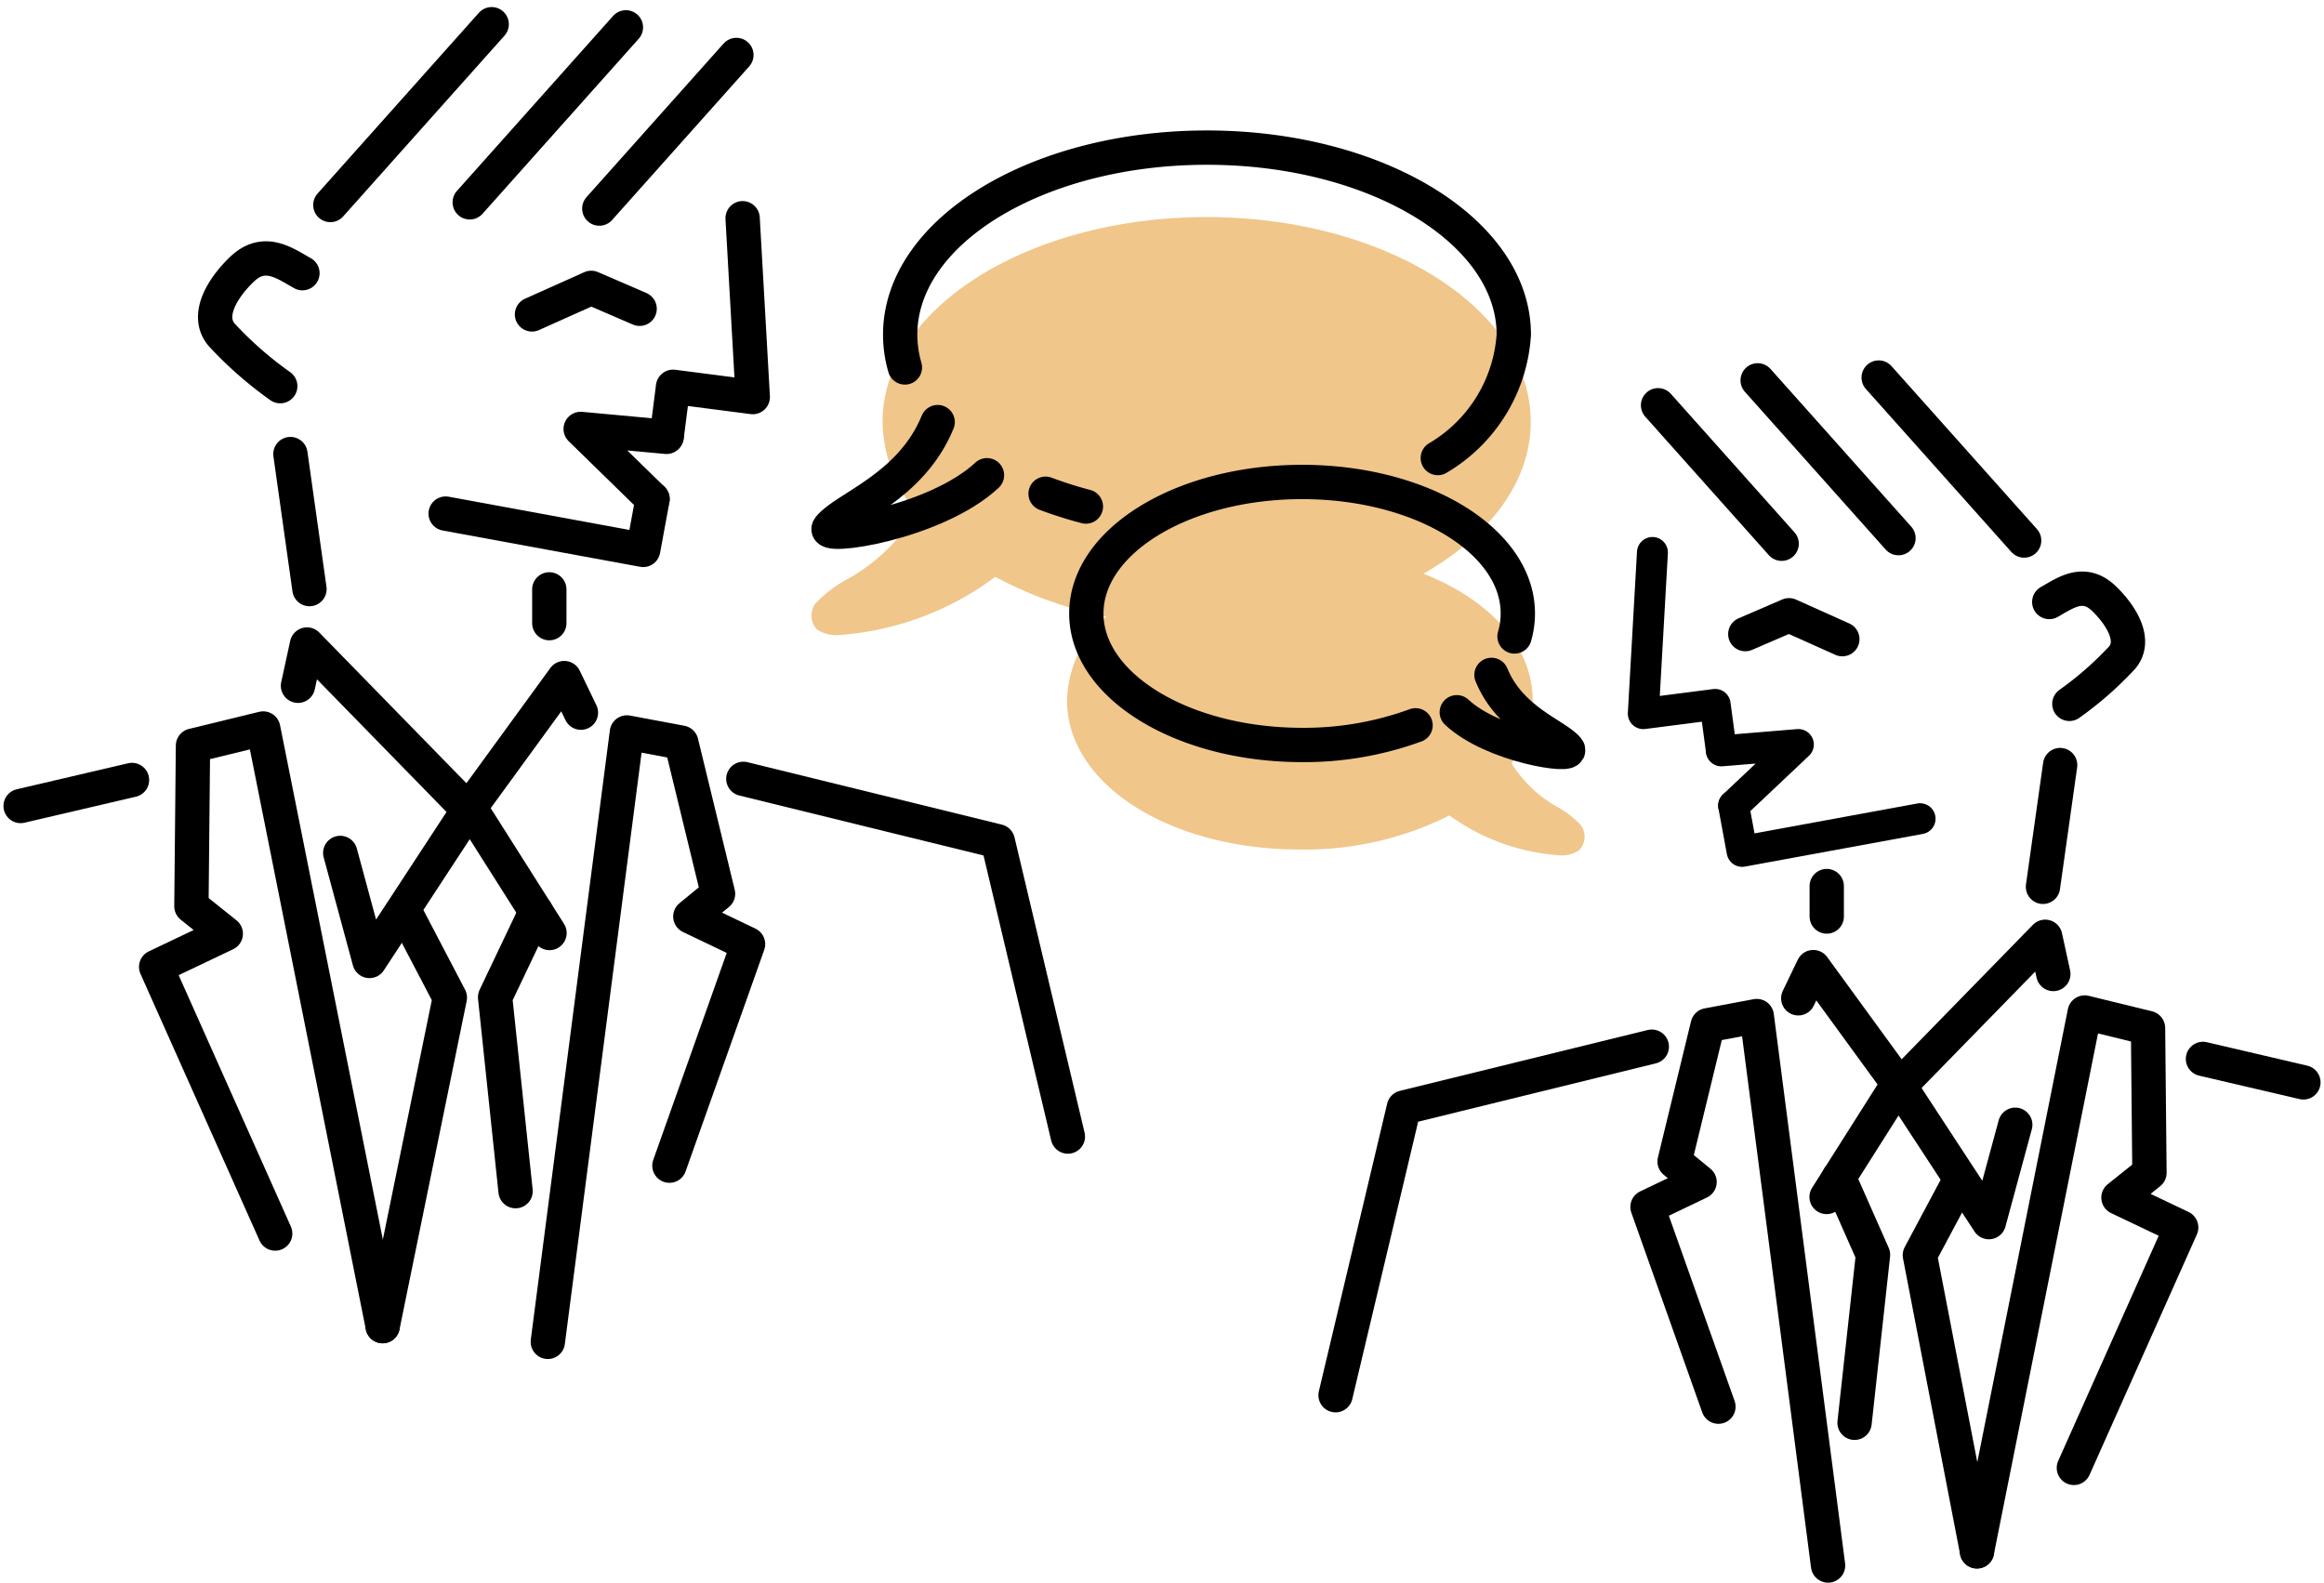 <svg xmlns="http://www.w3.org/2000/svg" viewBox="0 0 191.955 130.734">
  <defs>
    <style>
      .cls-1 {
        fill: #ebb263;
        opacity: 0.75;
      }

      .cls-2, .cls-3, .cls-4 {
        fill: none;
        stroke: #000;
        stroke-linecap: round;
        stroke-linejoin: round;
      }

      .cls-2 {
        stroke-width: 2.835px;
      }

      .cls-3 {
        stroke-width: 1.134px;
      }

      .cls-4 {
        stroke-width: 2.555px;
      }
    </style>
  </defs>
  <g id="アートワーク_25" data-name="アートワーク 25" transform="translate(95.978 65.659)">
    <g id="グループ化_2564" data-name="グループ化 2564" transform="translate(-94.275 -63.658)">
      <path id="パス_5223" data-name="パス 5223" class="cls-1" d="M90.232,57.159a7.645,7.645,0,0,0-1.892-1.47,10.5,10.5,0,0,1-3.825-3.635,8.9,8.9,0,0,0,1.75-5.188c0-4.482-3.572-8.32-9.02-10.47,5.423-3.1,8.857-7.565,8.857-12.537,0-9.33-12-16.92-26.767-16.92S32.567,14.526,32.567,23.856a12.08,12.08,0,0,0,2.792,7.485,15.283,15.283,0,0,1-5.8,5.565,10.413,10.413,0,0,0-2.545,1.96A1.693,1.693,0,0,0,27.142,41a2.88,2.88,0,0,0,1.882.457,24.365,24.365,0,0,0,12.85-4.8,33.2,33.2,0,0,0,9.178,3.285,9.565,9.565,0,0,0-3.25,6.927c0,6.9,8.445,12.31,19.225,12.31a26.6,26.6,0,0,0,12.36-2.813,17.54,17.54,0,0,0,9.068,3.29,2.5,2.5,0,0,0,1.655-.428A1.607,1.607,0,0,0,90.232,57.159Z" transform="translate(38.628 8.991)"/>
      <g id="グループ化_2561" data-name="グループ化 2561" transform="translate(66.73 10.193)">
        <path id="パス_5224" data-name="パス 5224" class="cls-2" d="M40.347,18.1c-4.27,3.978-13.885,5.388-13.035,4.33,1.33-1.657,6.75-3.315,8.962-8.72" transform="translate(-27.259 8.961)"/>
        <path id="パス_5225" data-name="パス 5225" class="cls-2" d="M74.032,30.284a12.78,12.78,0,0,0,6.277-10.19c0-8.532-11.348-15.45-25.347-15.45s-25.335,6.915-25.335,15.45a9.69,9.69,0,0,0,.388,2.707" transform="translate(-23.707 -4.644)"/>
        <path id="パス_5226" data-name="パス 5226" class="cls-2" d="M34.431,16.08a33.359,33.359,0,0,0,3.327,1.057" transform="translate(-16.501 12.51)"/>
      </g>
      <g id="グループ化_2562" data-name="グループ化 2562" transform="translate(88.02 37.81)">
        <path id="パス_5227" data-name="パス 5227" class="cls-2" d="M48.016,25.151c3,2.8,9.762,3.787,9.165,3.045-.935-1.165-4.75-2.33-6.3-6.13" transform="translate(-17.413 -6.129)"/>
        <path id="パス_5228" data-name="パス 5228" class="cls-2" d="M62.972,35.793A26.727,26.727,0,0,1,53.6,37.416c-9.843,0-17.82-4.862-17.82-10.862s7.978-10.862,17.82-10.862,17.82,4.862,17.82,10.862a6.812,6.812,0,0,1-.272,1.9" transform="translate(-35.775 -15.691)"/>
      </g>
      <line id="線_2532" data-name="線 2532" class="cls-2" y2="2.515" transform="translate(149.18 71.19)"/>
      <line id="線_2533" data-name="線 2533" class="cls-2" x1="1.418" y2="10.057" transform="translate(167.04 61.195)"/>
      <path id="パス_5229" data-name="パス 5229" class="cls-2" d="M59.3,34.3l1.24-2.577,7.023,9.64-5.923,9.347" transform="translate(87.528 46.161)"/>
      <path id="パス_5230" data-name="パス 5230" class="cls-2" d="M70.131,34.35,49.654,39.377,44.011,63.14" transform="translate(64.599 50.107)"/>
      <path id="パス_5231" data-name="パス 5231" class="cls-2" d="M69.23,78.725,63.34,33.338l-4.05.76L56.553,45.353l2.063,1.692-4.3,2.058,5.857,16.5" transform="translate(80.06 48.59)"/>
      <path id="パス_5232" data-name="パス 5232" class="cls-2" d="M60.639,38.673l2.822,6.382L61.937,58.933" transform="translate(89.541 56.592)"/>
      <path id="パス_5233" data-name="パス 5233" class="cls-2" d="M66.617,38.765l-3.3,6.183,4.72,24.467" transform="translate(93.555 56.73)"/>
      <path id="パス_5234" data-name="パス 5234" class="cls-3" d="M56.314,34.193" transform="translate(83.054 49.872)"/>
      <path id="パス_5235" data-name="パス 5235" class="cls-2" d="M65.2,77.731,74.1,33.221,79.33,34.5l.118,11.962-2.56,2.048,5.182,2.467-8.865,19.86" transform="translate(96.387 48.414)"/>
      <line id="線_2534" data-name="線 2534" class="cls-2" x2="8.295" y2="1.938" transform="translate(180.255 85.468)"/>
      <path id="パス_5236" data-name="パス 5236" class="cls-2" d="M57.548,21.653l3.61-1.558,4.405,1.975" transform="translate(84.905 28.725)"/>
      <line id="線_2535" data-name="線 2535" class="cls-2" x2="10.208" y2="11.438" transform="translate(135.247 31.475)"/>
      <line id="線_2536" data-name="線 2536" class="cls-2" x2="11.63" y2="13.033" transform="translate(143.475 29.417)"/>
      <line id="線_2537" data-name="線 2537" class="cls-2" x2="12.015" y2="13.463" transform="translate(153.47 29.185)"/>
      <path id="パス_5237" data-name="パス 5237" class="cls-2" d="M67.591,20.315c1.305-.732,2.838-1.9,4.515-.285,1.343,1.29,2.75,3.412,1.5,4.882a28,28,0,0,1-4.355,3.817" transform="translate(99.969 27.41)"/>
      <path id="パス_5238" data-name="パス 5238" class="cls-2" d="M75.34,33.792l-.67-3.073L62.648,43.034l7.368,11.255,2.18-8.043" transform="translate(92.555 44.661)"/>
      <line id="線_2538" data-name="線 2538" class="cls-2" y2="2.79" transform="translate(43.668 46.683)"/>
      <line id="線_2539" data-name="線 2539" class="cls-2" x2="1.573" y2="11.155" transform="translate(22.285 35.505)"/>
      <path id="パス_5239" data-name="パス 5239" class="cls-2" d="M24.578,25.028,23.2,22.171l-7.787,10.69,6.57,10.368" transform="translate(21.702 31.839)"/>
      <path id="パス_5240" data-name="パス 5240" class="cls-2" d="M24.445,25.5l21.018,5.16L51.25,55.048" transform="translate(35.25 36.833)"/>
      <path id="パス_5241" data-name="パス 5241" class="cls-2" d="M17.985,74.307l6.532-50.34,4.493.843,3.035,12.482L29.757,39.17l4.767,2.283-6.495,18.3" transform="translate(25.56 34.533)"/>
      <path id="パス_5242" data-name="パス 5242" class="cls-2" d="M19.611,29.884l-3.368,7.077,1.69,16.022" transform="translate(22.948 43.409)"/>
      <path id="パス_5243" data-name="パス 5243" class="cls-2" d="M14.573,30.048l3.505,6.7-5.55,27.14" transform="translate(17.375 43.655)"/>
      <path id="パス_5244" data-name="パス 5244" class="cls-3" d="M22.387,24.915" transform="translate(32.163 35.955)"/>
      <path id="パス_5245" data-name="パス 5245" class="cls-2" d="M23.752,73.2,13.887,23.837l-5.8,1.413-.13,13.27,2.838,2.27L5.045,43.527l9.832,22.027" transform="translate(6.15 34.338)"/>
      <line id="線_2540" data-name="線 2540" class="cls-2" x1="9.2" y2="2.148" transform="translate(0 62.428)"/>
      <path id="パス_5246" data-name="パス 5246" class="cls-2" d="M31.7,16.256l-.775,4.2-16.315-3" transform="translate(20.496 22.967)"/>
      <path id="パス_5247" data-name="パス 5247" class="cls-2" d="M28.181,6.977l.838,14.773L22.436,20.9l-.522,4.077" transform="translate(31.454 9.048)"/>
      <path id="パス_5248" data-name="パス 5248" class="cls-2" d="M25,19.731l-5.932-5.792,7.092.653" transform="translate(27.191 19.491)"/>
      <path id="パス_5249" data-name="パス 5249" class="cls-2" d="M26.352,11.005l-4-1.728L17.462,11.47" transform="translate(24.776 12.5)"/>
      <line id="線_2541" data-name="線 2541" class="cls-2" x1="11.323" y2="12.688" transform="translate(47.798 2.54)"/>
      <line id="線_2542" data-name="線 2542" class="cls-2" x1="12.9" y2="14.455" transform="translate(37.095 0.258)"/>
      <line id="線_2543" data-name="線 2543" class="cls-2" x1="13.325" y2="14.933" transform="translate(25.583)"/>
      <path id="パス_5250" data-name="パス 5250" class="cls-2" d="M14.2,9.522c-1.448-.812-3.147-2.1-5-.315-1.5,1.432-3.062,3.785-1.662,5.415a31.065,31.065,0,0,0,4.83,4.233" transform="translate(9.076 11.041)"/>
      <path id="パス_5251" data-name="パス 5251" class="cls-2" d="M9.731,24.469l.743-3.408L23.809,34.719,15.636,47.2l-2.415-8.923" transform="translate(13.179 30.176)"/>
      <g id="グループ化_2563" data-name="グループ化 2563" transform="translate(134.028 43.633)">
        <path id="パス_5252" data-name="パス 5252" class="cls-4" d="M57.163,26.384l.7,3.783,14.7-2.7" transform="translate(-49.701 -5.474)"/>
        <path id="パス_5253" data-name="パス 5253" class="cls-4" d="M54.933,18.02l-.755,13.315,5.935-.763.508,3.787" transform="translate(-54.178 -18.02)"/>
        <path id="パス_5254" data-name="パス 5254" class="cls-4" d="M57.769,29.411l5.345-5.045-6.355.525" transform="translate(-50.306 -8.501)"/>
      </g>
    </g>
  </g>
</svg>
